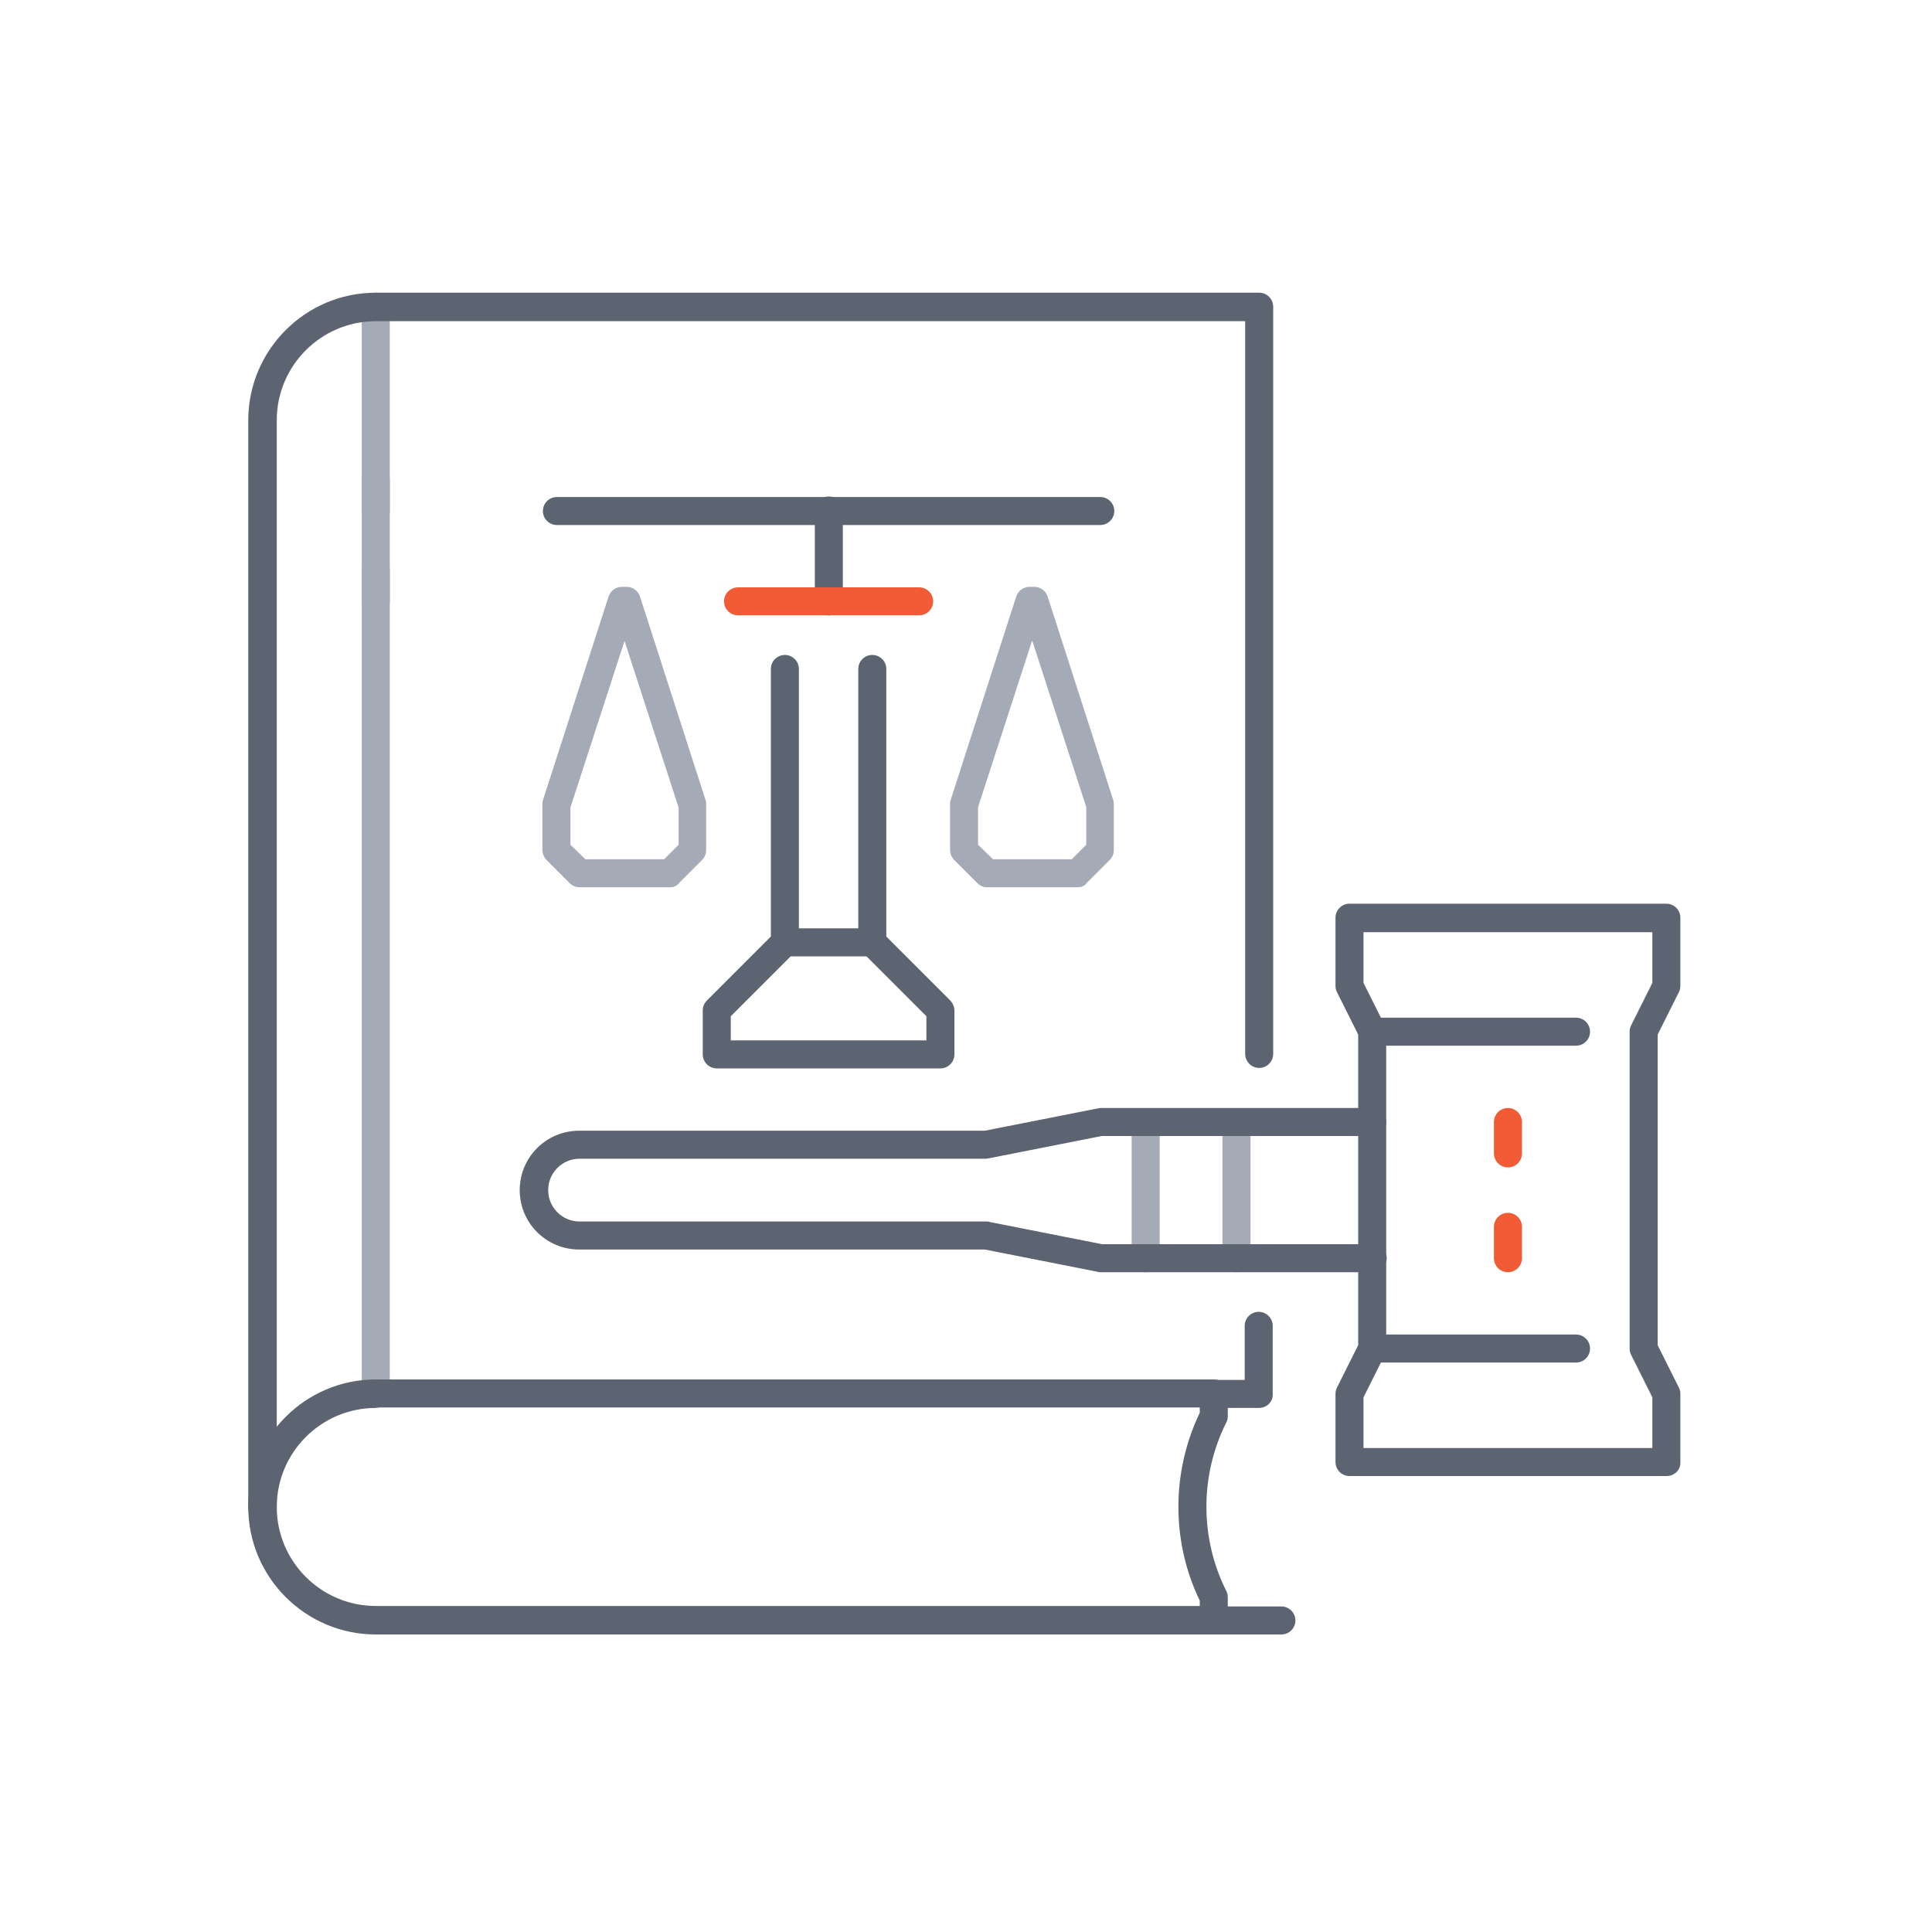 <?xml version="1.0" encoding="utf-8"?>
<!-- Generator: Adobe Illustrator 26.3.1, SVG Export Plug-In . SVG Version: 6.00 Build 0)  -->
<svg version="1.1" id="Layer_1" xmlns="http://www.w3.org/2000/svg" xmlns:xlink="http://www.w3.org/1999/xlink" x="0px" y="0px"
	 viewBox="0 0 400 400" style="enable-background:new 0 0 400 400;" xml:space="preserve">
<style type="text/css">
	.st0{fill:#A4ABB7;}
	.st1{fill:#5C6471;}
	.st2{fill:none;stroke:#5C6471;stroke-width:5.814;stroke-linecap:round;stroke-linejoin:round;stroke-miterlimit:10;}
	.st3{fill:#F15B35;}
</style>
<g>
	<g>
		<g>
			<g>
				<path class="st0" d="M77.8,291.5c-1.6,0-2.9-1.3-2.9-2.9V63.5c0-1.6,1.3-2.9,2.9-2.9s2.9,1.3,2.9,2.9v225.1
					C80.7,290.2,79.4,291.5,77.8,291.5z"/>
			</g>
		</g>
		<g>
			<g>
				<path class="st0" d="M77.8,108.7c-1.6,0-2.9-1.3-2.9-2.9v-6.5c0-1.6,1.3-2.9,2.9-2.9s2.9,1.3,2.9,2.9v6.5
					C80.7,107.4,79.4,108.7,77.8,108.7z"/>
			</g>
		</g>
		<g>
			<g>
				<path class="st0" d="M77.8,127.4c-1.6,0-2.9-1.3-2.9-2.9V118c0-1.6,1.3-2.9,2.9-2.9s2.9,1.3,2.9,2.9v6.5
					C80.7,126.1,79.4,127.4,77.8,127.4z"/>
			</g>
		</g>
	</g>
	<g>
		<g>
			<g>
				<path class="st1" d="M54.3,315c-1.6,0-2.9-1.3-2.9-2.9V87c0-14.5,11.8-26.4,26.4-26.4h182.9c1.6,0,2.9,1.3,2.9,2.9v154.7
					c0,1.6-1.3,2.9-2.9,2.9s-2.9-1.3-2.9-2.9V66.5h-180c-11.3,0-20.5,9.2-20.5,20.5v225.1C57.2,313.7,55.9,315,54.3,315z"/>
			</g>
		</g>
		<g>
			<path class="st1" d="M251.3,338.4H77.8c-14.5,0-26.4-11.8-26.4-26.4c0-14.5,11.8-26.4,26.4-26.4h173.5c1.6,0,2.9,1.3,2.9,2.9v4.7
				c0,0.5-0.1,0.9-0.3,1.3c-5.5,10.9-5.5,24,0,34.9c0.2,0.4,0.3,0.8,0.3,1.3v4.7C254.2,337.1,252.9,338.4,251.3,338.4z M77.8,291.5
				c-11.3,0-20.5,9.2-20.5,20.5s9.2,20.5,20.5,20.5h170.6v-1.1c-5.9-12.2-5.9-26.6,0-38.9v-1.1H77.8z"/>
		</g>
		<g>
			<path class="st1" d="M265.3,338.4h-14.1c-1.6,0-2.9-1.3-2.9-2.9s1.3-2.9,2.9-2.9h14.1c1.6,0,2.9,1.3,2.9,2.9
				S266.9,338.4,265.3,338.4z"/>
		</g>
		<g>
			<path class="st1" d="M260.6,291.5h-9.4c-1.6,0-2.9-1.3-2.9-2.9s1.3-2.9,2.9-2.9h6.5v-11.2c0-1.6,1.3-2.9,2.9-2.9s2.9,1.3,2.9,2.9
				v14.1C263.6,290.2,262.3,291.5,260.6,291.5z"/>
		</g>
	</g>
	<g>
		<g>
			<g>
				<path class="st0" d="M138.7,183.7H120c-0.8,0-1.5-0.3-2.1-0.9l-4.7-4.7c-0.5-0.5-0.9-1.3-0.9-2.1l0-9.4c0-0.3,0-0.6,0.1-0.9
					l13.6-42.2c0.4-1.2,1.5-2,2.8-2h0.9c1.3,0,2.4,0.8,2.8,2l13.6,42.2c0.1,0.3,0.1,0.6,0.1,0.9l0,9.4c0,0.8-0.3,1.5-0.9,2.1
					l-4.7,4.7C140.2,183.4,139.5,183.7,138.7,183.7z M121.2,177.9h16.3l3-3l0-7.7l-11.2-34.5l-11.2,34.5l0,7.7L121.2,177.9z"/>
			</g>
			<g>
				<path class="st2" d="M131,119.8"/>
			</g>
			<g>
				<path class="st1" d="M227.8,108.7H115.3c-1.6,0-2.9-1.3-2.9-2.9s1.3-2.9,2.9-2.9h112.5c1.6,0,2.9,1.3,2.9,2.9
					S229.4,108.7,227.8,108.7z"/>
			</g>
			<g>
				<path class="st1" d="M194.7,221.2h-46.3c-1.6,0-2.9-1.3-2.9-2.9v-9.1c0-0.8,0.3-1.5,0.9-2.1l13.2-13.2v-55.4
					c0-1.6,1.3-2.9,2.9-2.9s2.9,1.3,2.9,2.9v56.6c0,0.8-0.3,1.5-0.9,2.1l-13.2,13.2v5h40.5v-5l-13.2-13.2c-0.5-0.5-0.9-1.3-0.9-2.1
					v-56.6c0-1.6,1.3-2.9,2.9-2.9s2.9,1.3,2.9,2.9v55.4l13.2,13.2c0.5,0.5,0.9,1.3,0.9,2.1v9.1C197.6,219.9,196.3,221.2,194.7,221.2
					z"/>
			</g>
			<g>
				<path class="st1" d="M180.7,198h-18.2c-1.6,0-2.9-1.3-2.9-2.9s1.3-2.9,2.9-2.9h18.2c1.6,0,2.9,1.3,2.9,2.9S182.3,198,180.7,198z
					"/>
			</g>
			<g>
				<path class="st1" d="M171.6,127.4c-1.6,0-2.9-1.3-2.9-2.9v-18.8c0-1.6,1.3-2.9,2.9-2.9s2.9,1.3,2.9,2.9v18.8
					C174.5,126.1,173.2,127.4,171.6,127.4z"/>
			</g>
			<g>
				<path class="st0" d="M223.1,183.7h-18.7c-0.8,0-1.5-0.3-2.1-0.9l-4.7-4.7c-0.5-0.5-0.9-1.3-0.9-2.1v-9.4c0-0.3,0-0.6,0.1-0.9
					l13.6-42.2c0.4-1.2,1.5-2,2.8-2h0.9c1.3,0,2.4,0.8,2.8,2l13.6,42.2c0.1,0.3,0.1,0.6,0.1,0.9v9.4c0,0.8-0.3,1.5-0.9,2.1l-4.7,4.7
					C224.6,183.4,223.9,183.7,223.1,183.7z M205.6,177.9h16.3l3-3v-7.8l-11.2-34.5l-11.2,34.5v7.8L205.6,177.9z"/>
			</g>
			<g>
				<path class="st3" d="M190.3,127.4h-37.5c-1.6,0-2.9-1.3-2.9-2.9s1.3-2.9,2.9-2.9h37.5c1.6,0,2.9,1.3,2.9,2.9
					S191.9,127.4,190.3,127.4z"/>
			</g>
		</g>
	</g>
	<g>
		<g>
			<path class="st0" d="M237.2,263.4c-1.6,0-2.9-1.3-2.9-2.9v-28.1c0-1.6,1.3-2.9,2.9-2.9s2.9,1.3,2.9,2.9v28.1
				C240.1,262.1,238.8,263.4,237.2,263.4z"/>
		</g>
		<g>
			<path class="st0" d="M256,263.4c-1.6,0-2.9-1.3-2.9-2.9v-28.1c0-1.6,1.3-2.9,2.9-2.9c1.6,0,2.9,1.3,2.9,2.9v28.1
				C258.9,262.1,257.6,263.4,256,263.4z"/>
		</g>
		<g>
			<path class="st1" d="M284.1,263.4h-56.3c-0.2,0-0.4,0-0.6-0.1l-23.3-4.6h-84c-6.8,0-12.3-5.5-12.3-12.3c0-6.8,5.5-12.3,12.3-12.3
				h84l23.3-4.6c0.2,0,0.4-0.1,0.6-0.1h56.3c1.6,0,2.9,1.3,2.9,2.9s-1.3,2.9-2.9,2.9h-56l-23.3,4.6c-0.2,0-0.4,0.1-0.6,0.1H120
				c-3.6,0-6.5,2.9-6.5,6.5s2.9,6.5,6.5,6.5h84.3c0.2,0,0.4,0,0.6,0.1l23.3,4.6h56c1.6,0,2.9,1.3,2.9,2.9S285.7,263.4,284.1,263.4z"
				/>
		</g>
		<g>
			<g>
				<path class="st1" d="M345,305.6h-65.6c-1.6,0-2.9-1.3-2.9-2.9v-14.1c0-0.5,0.1-0.9,0.3-1.3l4.4-8.8v-64.3l-4.4-8.8
					c-0.2-0.4-0.3-0.8-0.3-1.3v-14.1c0-1.6,1.3-2.9,2.9-2.9H345c1.6,0,2.9,1.3,2.9,2.9v14.1c0,0.5-0.1,0.9-0.3,1.3l-4.4,8.8v64.3
					l4.4,8.8c0.2,0.4,0.3,0.8,0.3,1.3v14.1C348,304.3,346.7,305.6,345,305.6z M282.3,299.8h59.8v-10.5l-4.4-8.8
					c-0.2-0.4-0.3-0.8-0.3-1.3v-65.6c0-0.5,0.1-0.9,0.3-1.3l4.4-8.8v-10.5h-59.8v10.5l4.4,8.8c0.2,0.4,0.3,0.8,0.3,1.3v65.6
					c0,0.5-0.1,0.9-0.3,1.3l-4.4,8.8V299.8z"/>
			</g>
			<g>
				<path class="st1" d="M326.3,216.5h-42.2c-1.6,0-2.9-1.3-2.9-2.9s1.3-2.9,2.9-2.9h42.2c1.6,0,2.9,1.3,2.9,2.9
					S327.9,216.5,326.3,216.5z"/>
			</g>
			<g>
				<path class="st1" d="M326.3,282.1h-42.2c-1.6,0-2.9-1.3-2.9-2.9s1.3-2.9,2.9-2.9h42.2c1.6,0,2.9,1.3,2.9,2.9
					S327.9,282.1,326.3,282.1z"/>
			</g>
			<g>
				<path class="st3" d="M312.2,241.7c-1.6,0-2.9-1.3-2.9-2.9v-6.5c0-1.6,1.3-2.9,2.9-2.9s2.9,1.3,2.9,2.9v6.5
					C315.1,240.4,313.8,241.7,312.2,241.7z"/>
			</g>
			<g>
				<path class="st3" d="M312.2,263.4c-1.6,0-2.9-1.3-2.9-2.9V254c0-1.6,1.3-2.9,2.9-2.9s2.9,1.3,2.9,2.9v6.5
					C315.1,262.1,313.8,263.4,312.2,263.4z"/>
			</g>
		</g>
	</g>
</g>
</svg>
